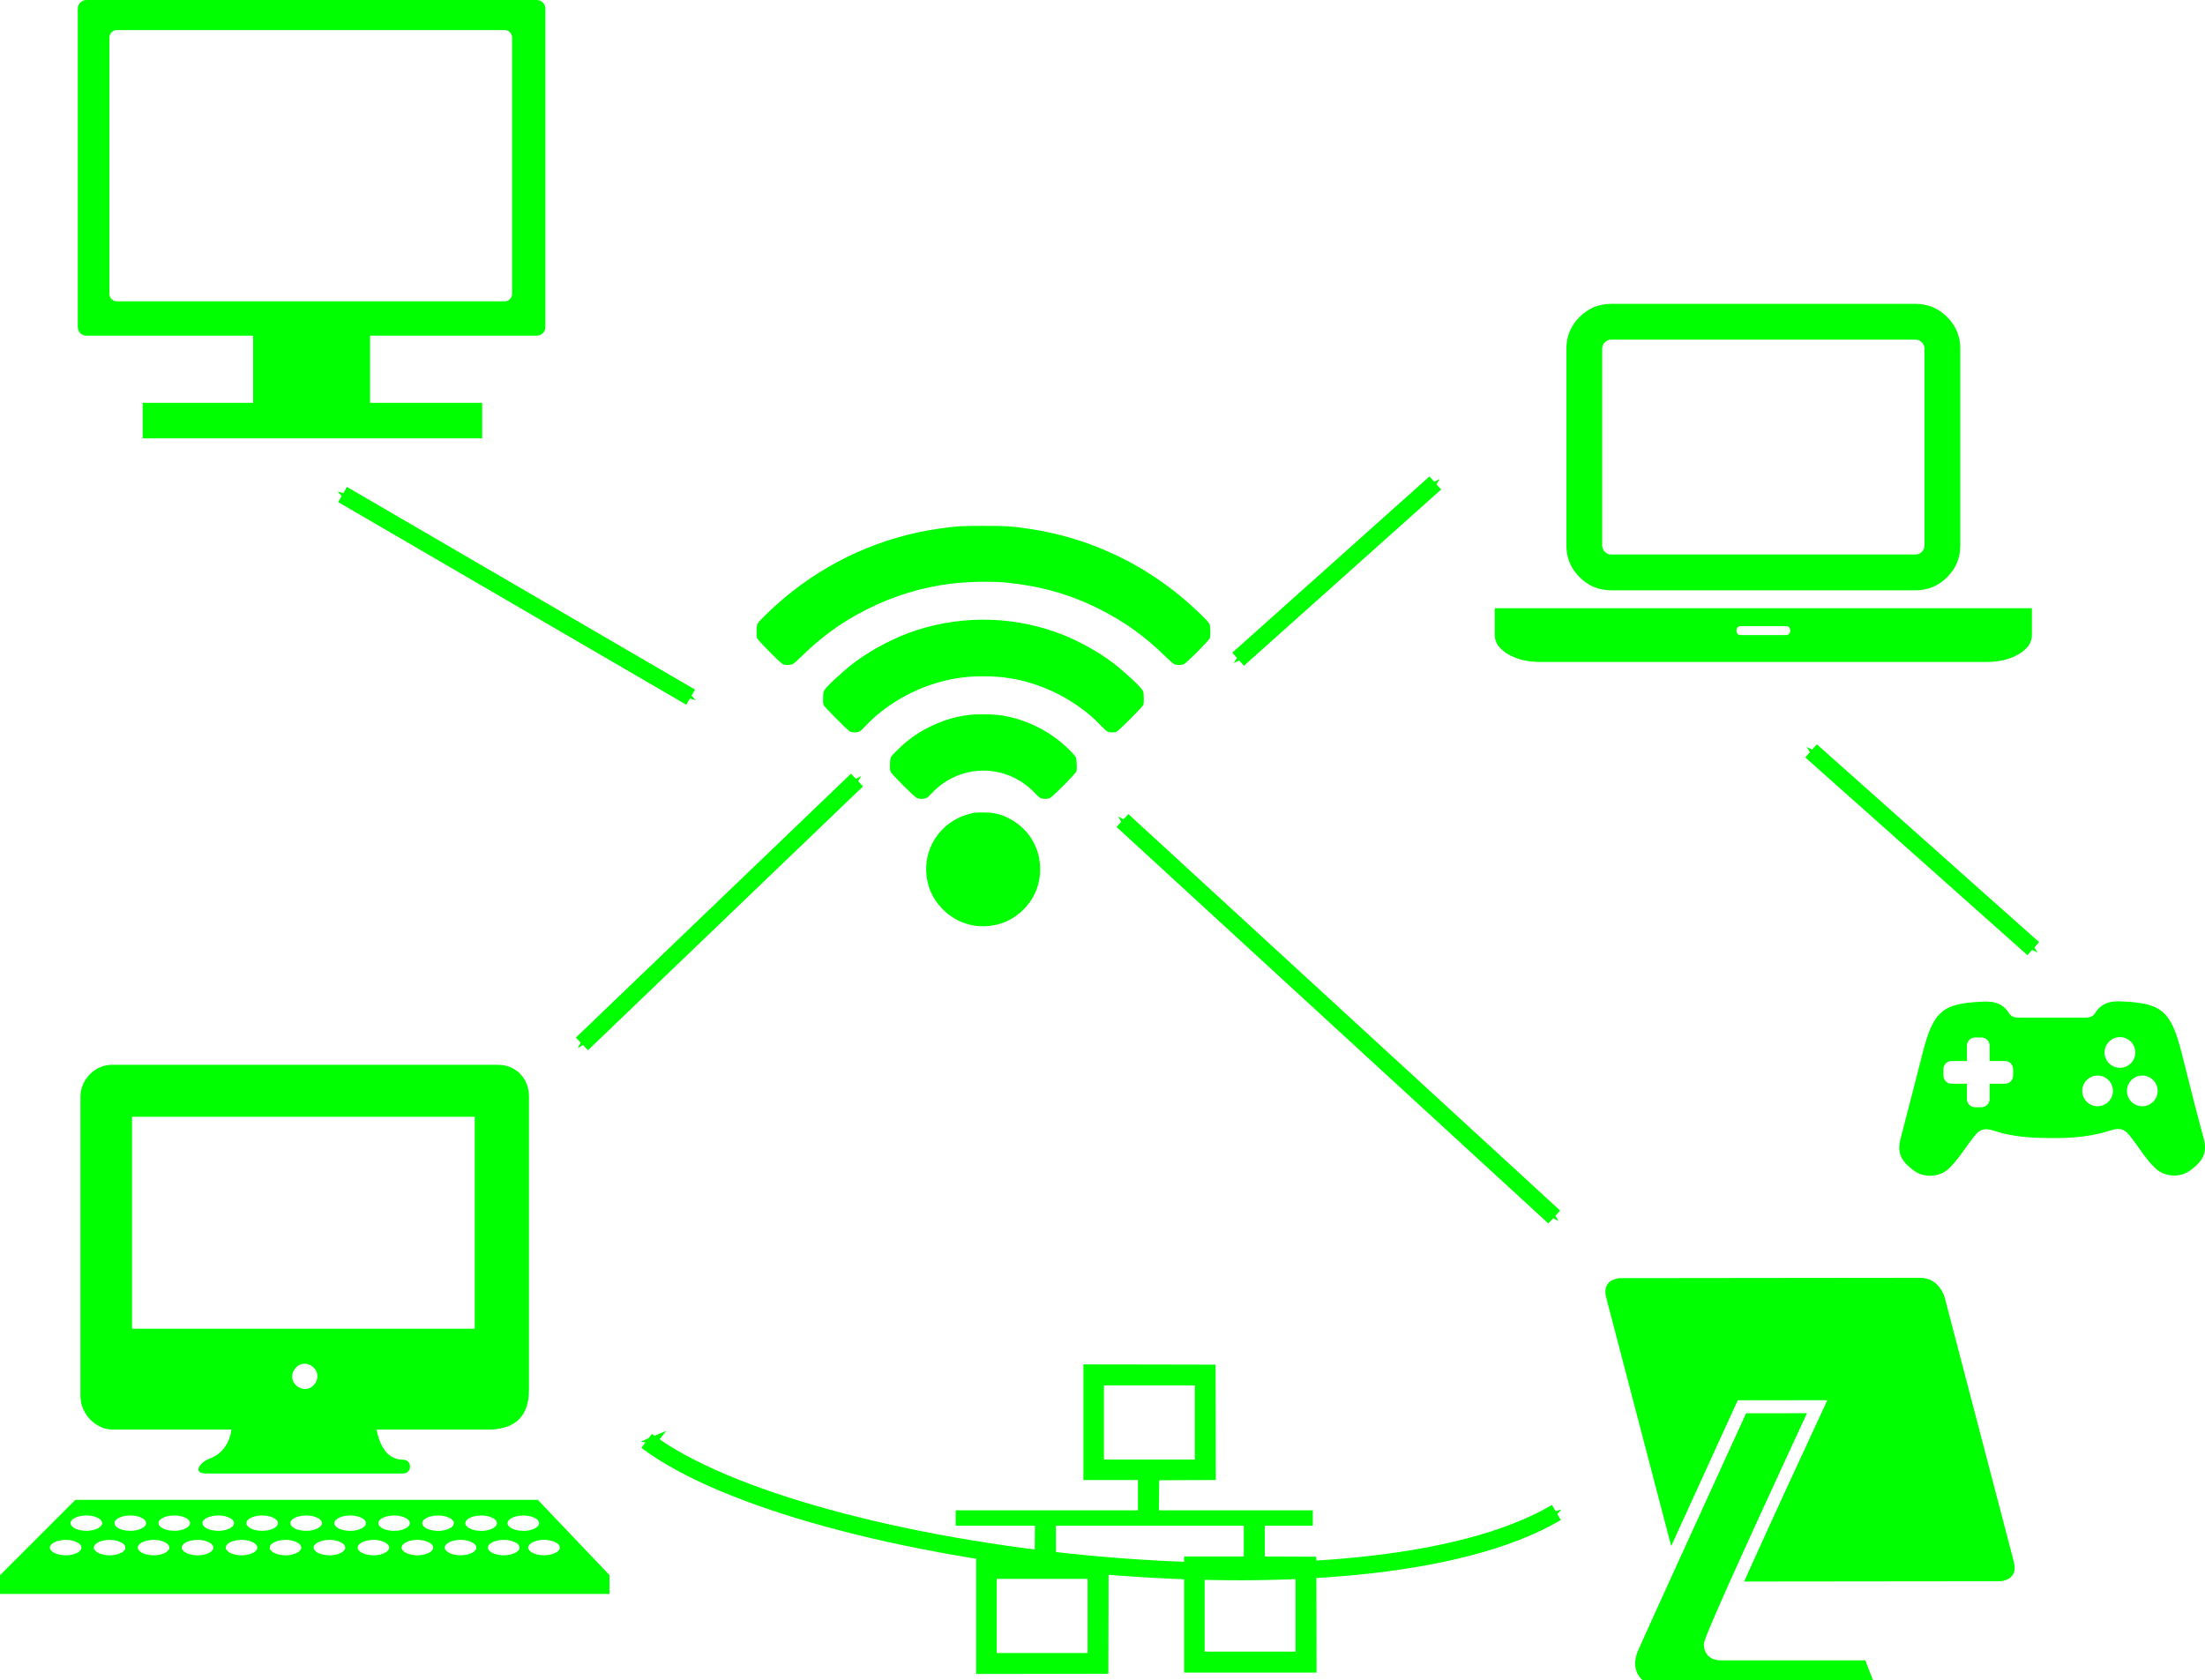 <?xml version="1.0" encoding="UTF-8" standalone="no"?>
<!-- Created with Inkscape (http://www.inkscape.org/) -->

<svg
   xmlns:dc="http://purl.org/dc/elements/1.1/"
   xmlns:cc="http://creativecommons.org/ns#"
   xmlns:rdf="http://www.w3.org/1999/02/22-rdf-syntax-ns#"
   xmlns:svg="http://www.w3.org/2000/svg"
   xmlns="http://www.w3.org/2000/svg"
   xmlns:sodipodi="http://sodipodi.sourceforge.net/DTD/sodipodi-0.dtd"
   xmlns:inkscape="http://www.inkscape.org/namespaces/inkscape"
   width="378.316mm"
   height="288.336mm"
   viewBox="0 0 378.316 288.336"
   version="1.1"
   id="svg8"
   inkscape:version="0.92.4 (5da689c313, 2019-01-14)"
   sodipodi:docname="fragile-green.svg"
   inkscape:export-filename="/home/georgesk/speeches/2019-calicut/why-freedom/img/fragile-green.png"
   inkscape:export-xdpi="80"
   inkscape:export-ydpi="80">
  <defs
     id="defs2">
    <marker
       inkscape:stockid="Arrow1Mend"
       orient="auto"
       refY="0"
       refX="0"
       id="marker2943"
       style="overflow:visible"
       inkscape:isstock="true">
      <path
         inkscape:connector-curvature="0"
         id="path2941"
         d="M 0,0 5,-5 -12.5,0 5,5 Z"
         style="fill:#00ff00;fill-opacity:1;fill-rule:evenodd;stroke:#00ff00;stroke-width:1pt;stroke-opacity:1"
         transform="matrix(-0.4,0,0,-0.4,-4,0)" />
    </marker>
    <marker
       inkscape:isstock="true"
       style="overflow:visible"
       id="marker2855"
       refX="0"
       refY="0"
       orient="auto"
       inkscape:stockid="Arrow1Mstart">
      <path
         inkscape:connector-curvature="0"
         transform="matrix(0.4,0,0,0.4,4,0)"
         style="fill:#00ff00;fill-opacity:1;fill-rule:evenodd;stroke:#00ff00;stroke-width:1pt;stroke-opacity:1"
         d="M 0,0 5,-5 -12.5,0 5,5 Z"
         id="path2853" />
    </marker>
    <marker
       inkscape:isstock="true"
       style="overflow:visible"
       id="marker2092"
       refX="0"
       refY="0"
       orient="auto"
       inkscape:stockid="Arrow1Mend"
       inkscape:collect="always">
      <path
         transform="matrix(-0.4,0,0,-0.4,-4,0)"
         style="fill:#00ff00;fill-opacity:1;fill-rule:evenodd;stroke:#00ff00;stroke-width:1pt;stroke-opacity:1"
         d="M 0,0 5,-5 -12.5,0 5,5 Z"
         id="path2090"
         inkscape:connector-curvature="0" />
    </marker>
    <marker
       inkscape:stockid="Arrow1Mstart"
       orient="auto"
       refY="0"
       refX="0"
       id="marker2004"
       style="overflow:visible"
       inkscape:isstock="true"
       inkscape:collect="always">
      <path
         id="path2002"
         d="M 0,0 5,-5 -12.5,0 5,5 Z"
         style="fill:#00ff00;fill-opacity:1;fill-rule:evenodd;stroke:#00ff00;stroke-width:1pt;stroke-opacity:1"
         transform="matrix(0.4,0,0,0.4,4,0)"
         inkscape:connector-curvature="0" />
    </marker>
    <marker
       inkscape:isstock="true"
       style="overflow:visible"
       id="marker1772"
       refX="0"
       refY="0"
       orient="auto"
       inkscape:stockid="Arrow1Mend"
       inkscape:collect="always">
      <path
         transform="matrix(-0.4,0,0,-0.4,-4,0)"
         style="fill:#00ff00;fill-opacity:1;fill-rule:evenodd;stroke:#00ff00;stroke-width:1pt;stroke-opacity:1"
         d="M 0,0 5,-5 -12.5,0 5,5 Z"
         id="path1770"
         inkscape:connector-curvature="0" />
    </marker>
    <marker
       inkscape:stockid="Arrow1Mstart"
       orient="auto"
       refY="0"
       refX="0"
       id="marker1708"
       style="overflow:visible"
       inkscape:isstock="true"
       inkscape:collect="always">
      <path
         id="path1706"
         d="M 0,0 5,-5 -12.5,0 5,5 Z"
         style="fill:#00ff00;fill-opacity:1;fill-rule:evenodd;stroke:#00ff00;stroke-width:1pt;stroke-opacity:1"
         transform="matrix(0.4,0,0,0.4,4,0)"
         inkscape:connector-curvature="0" />
    </marker>
    <marker
       inkscape:isstock="true"
       style="overflow:visible"
       id="marker1648"
       refX="0"
       refY="0"
       orient="auto"
       inkscape:stockid="Arrow1Mend">
      <path
         transform="matrix(-0.4,0,0,-0.4,-4,0)"
         style="fill:#00ff00;fill-opacity:1;fill-rule:evenodd;stroke:#00ff00;stroke-width:1pt;stroke-opacity:1"
         d="M 0,0 5,-5 -12.5,0 5,5 Z"
         id="path1646"
         inkscape:connector-curvature="0" />
    </marker>
    <marker
       inkscape:isstock="true"
       style="overflow:visible"
       id="marker1596"
       refX="0"
       refY="0"
       orient="auto"
       inkscape:stockid="Arrow1Mstart"
       inkscape:collect="always">
      <path
         transform="matrix(0.4,0,0,0.4,4,0)"
         style="fill:#00ff00;fill-opacity:1;fill-rule:evenodd;stroke:#00ff00;stroke-width:1pt;stroke-opacity:1"
         d="M 0,0 5,-5 -12.5,0 5,5 Z"
         id="path1594"
         inkscape:connector-curvature="0" />
    </marker>
    <marker
       inkscape:stockid="Arrow1Mend"
       orient="auto"
       refY="0"
       refX="0"
       id="Arrow1Mend"
       style="overflow:visible"
       inkscape:isstock="true"
       inkscape:collect="always">
      <path
         id="path1249"
         d="M 0,0 5,-5 -12.5,0 5,5 Z"
         style="fill:#00ff00;fill-opacity:1;fill-rule:evenodd;stroke:#00ff00;stroke-width:1pt;stroke-opacity:1"
         transform="matrix(-0.4,0,0,-0.4,-4,0)"
         inkscape:connector-curvature="0" />
    </marker>
    <marker
       inkscape:stockid="Arrow1Mstart"
       orient="auto"
       refY="0"
       refX="0"
       id="Arrow1Mstart"
       style="overflow:visible"
       inkscape:isstock="true"
       inkscape:collect="always">
      <path
         id="path1246"
         d="M 0,0 5,-5 -12.5,0 5,5 Z"
         style="fill:#00ff00;fill-opacity:1;fill-rule:evenodd;stroke:#00ff00;stroke-width:1pt;stroke-opacity:1"
         transform="matrix(0.4,0,0,0.4,4,0)"
         inkscape:connector-curvature="0" />
    </marker>
    <marker
       inkscape:stockid="Arrow1Lstart"
       orient="auto"
       refY="0"
       refX="0"
       id="Arrow1Lstart"
       style="overflow:visible"
       inkscape:isstock="true">
      <path
         id="path1240"
         d="M 0,0 5,-5 -12.5,0 5,5 Z"
         style="fill:#000000;fill-opacity:1;fill-rule:evenodd;stroke:#000000;stroke-width:1pt;stroke-opacity:1"
         transform="matrix(0.8,0,0,0.8,10,0)"
         inkscape:connector-curvature="0" />
    </marker>
    <marker
       inkscape:isstock="true"
       style="overflow:visible"
       id="marker1596-6"
       refX="0"
       refY="0"
       orient="auto"
       inkscape:stockid="Arrow1Mstart"
       inkscape:collect="always">
      <path
         transform="matrix(0.4,0,0,0.4,4,0)"
         style="fill:#00ff00;fill-opacity:1;fill-rule:evenodd;stroke:#00ff00;stroke-width:1pt;stroke-opacity:1"
         d="M 0,0 5,-5 -12.5,0 5,5 Z"
         id="path1594-7"
         inkscape:connector-curvature="0" />
    </marker>
    <marker
       inkscape:isstock="true"
       style="overflow:visible"
       id="marker1648-5"
       refX="0"
       refY="0"
       orient="auto"
       inkscape:stockid="Arrow1Mend">
      <path
         transform="matrix(-0.4,0,0,-0.4,-4,0)"
         style="fill:#00ff00;fill-opacity:1;fill-rule:evenodd;stroke:#00ff00;stroke-width:1pt;stroke-opacity:1"
         d="M 0,0 5,-5 -12.5,0 5,5 Z"
         id="path1646-3"
         inkscape:connector-curvature="0" />
    </marker>
  </defs>
  <sodipodi:namedview
     id="base"
     pagecolor="#ffffff"
     bordercolor="#666666"
     borderopacity="1.0"
     inkscape:pageopacity="0.0"
     inkscape:pageshadow="2"
     inkscape:zoom="0.35"
     inkscape:cx="-220.34992"
     inkscape:cy="631.06207"
     inkscape:document-units="mm"
     inkscape:current-layer="layer1"
     showgrid="false"
     inkscape:window-width="1680"
     inkscape:window-height="1016"
     inkscape:window-x="0"
     inkscape:window-y="0"
     inkscape:window-maximized="1"
     fit-margin-top="0"
     fit-margin-left="0"
     fit-margin-right="0"
     fit-margin-bottom="0" />
  <g
     inkscape:label="Calque 1"
     inkscape:groupmode="layer"
     id="layer1"
     transform="translate(382.325,141.641)">
    <g
       id="g315"
       transform="matrix(2.507,0,0,2.507,-62.82,-101.059)"
       style="fill:#ff0000" />
    <g
       id="g61"
       transform="matrix(0.008,0,0,-0.008,-219.722,151.043)"
       style="fill:#00ff00;stroke:none">
      <path
         id="path59"
         d="M 2910,6080 V 4840 h 585 585 V 4515 4190 H 2125 170 v -165 -165 h 850 850 l -2,-347 -3,-348 -627,-3 -628,-2 V 1920 680 l 1418,2 1417,3 3,1238 2,1237 h -565 -565 v 350 350 H 4335 6350 V 3530 3200 H 5710 5070 V 1955 710 h 1420 1420 l -2,1243 -3,1242 -552,3 -553,2 v 330 330 h 515 515 v 165 165 H 6180 4530 l 2,323 3,322 608,3 607,2 -2,1238 -3,1237 -1417,3 -1418,2 z m 2390,-5 v -795 h -975 -975 v 795 795 h 975 975 z M 7460,1955 v -795 h -975 -975 v 795 795 h 975 975 z m -4460,-30 v -795 h -975 -975 v 795 795 h 975 975 z"
         inkscape:connector-curvature="0"
         style="fill:#00ff00" />
    </g>
    <g
       id="g178"
       transform="matrix(0.704,0,0,0.704,136.693,-103.975)"
       style="fill:#00ff00">
      <path
         id="path164"
         d="m -246.455,327.152 -16.86,-64.454 c 0,0 -1.243,-4.756 -6.002,-4.75 l -72.96,0.08 c 0,0 -4.759,0.004 -3.515,4.761 l 15.835,60.538 c 7.148,-15.684 15.203,-33.301 15.795,-34.599 l 0.423,-0.924 21.84,-0.021 -1.048,2.253 c -5.985,12.87 -13.768,29.775 -19.236,41.944 l 62.212,-0.067 c 0.001,-0.001 4.76,-0.007 3.516,-4.761 z"
         inkscape:connector-curvature="0"
         style="fill:#00ff00" />
      <path
         id="path166"
         d="m -296.864,290.954 -14.839,0.015 c -9.094,19.892 -25.758,56.396 -26.425,58.074 -1.594,4.007 0.346,6.235 1.171,6.957 h 56.176 l -1.875,-4.804 h -35.137 c -0.044,0.002 -0.107,0.005 -0.184,0.005 -1.988,0 -3.998,-1.204 -4.006,-3.894 -0.002,-0.629 -0.004,-1.579 13.149,-30.369 4.91,-10.744 9.868,-21.451 11.97,-25.984 z"
         inkscape:connector-curvature="0"
         style="fill:#00ff00" />
    </g>
    <g
       id="layer1-3"
       transform="matrix(2.433,0,0,2.433,-583.559,-424.158)"
       style="fill:#00ff00">
      <path
         inkscape:connector-curvature="0"
         style="fill:#00ff00;stroke:none"
         id="path26127"
         d="m 151.526,181.416 c -0.89,-0.112 -1.72,-0.533 -2.363,-1.197 -0.707,-0.73 -1.084,-1.595 -1.136,-2.601 -0.1,-1.94 1.196,-3.648 3.127,-4.122 0.258,-0.063 0.395,-0.076 0.857,-0.077 0.74,-0.003 1.234,0.104 1.792,0.385 1.37,0.69 2.197,1.959 2.256,3.462 0.058,1.496 -0.677,2.843 -1.982,3.631 -0.728,0.44 -1.669,0.631 -2.55,0.52 z m -4.172,-9.02 c -0.178,-0.088 -1.744,-1.654 -1.829,-1.829 -0.056,-0.116 -0.063,-0.185 -0.054,-0.534 0.009,-0.331 0.023,-0.424 0.079,-0.532 0.079,-0.152 0.699,-0.76 1.142,-1.119 0.974,-0.79 2.253,-1.412 3.475,-1.689 0.674,-0.153 1.075,-0.194 1.892,-0.194 0.817,0 1.218,0.041 1.892,0.194 1.222,0.277 2.5,0.899 3.475,1.689 0.5,0.405 1.087,0.99 1.148,1.144 0.069,0.171 0.099,0.829 0.046,0.994 -0.051,0.159 -1.662,1.783 -1.861,1.877 -0.181,0.085 -0.494,0.087 -0.675,0.005 -0.077,-0.035 -0.217,-0.156 -0.34,-0.295 -0.286,-0.322 -0.732,-0.688 -1.139,-0.932 -1.808,-1.088 -4.1,-0.908 -5.728,0.451 -0.162,0.136 -0.389,0.352 -0.504,0.481 -0.123,0.139 -0.262,0.259 -0.34,0.295 -0.181,0.082 -0.509,0.079 -0.681,-0.006 z m -4.705,-4.682 c -0.169,-0.086 -1.832,-1.765 -1.874,-1.893 -0.019,-0.059 -0.03,-0.273 -0.024,-0.491 0.008,-0.315 0.023,-0.41 0.078,-0.516 0.13,-0.251 1.32,-1.355 2.098,-1.946 1.24,-0.943 2.918,-1.818 4.419,-2.303 3.378,-1.092 7.061,-0.975 10.324,0.327 1.211,0.483 2.538,1.228 3.522,1.976 0.778,0.591 1.968,1.695 2.098,1.946 0.055,0.106 0.069,0.201 0.078,0.516 0.006,0.218 -0.005,0.432 -0.024,0.491 -0.045,0.138 -1.742,1.84 -1.9,1.906 -0.147,0.061 -0.459,0.059 -0.617,-0.004 -0.085,-0.034 -0.234,-0.166 -0.454,-0.402 -1.158,-1.243 -2.838,-2.307 -4.571,-2.896 -1.26,-0.428 -2.373,-0.609 -3.743,-0.609 -1.37,0 -2.482,0.181 -3.743,0.609 -1.733,0.589 -3.413,1.653 -4.571,2.896 -0.22,0.236 -0.369,0.368 -0.454,0.402 -0.171,0.068 -0.499,0.064 -0.643,-0.009 z m -4.738,-4.757 c -0.188,-0.085 -1.773,-1.691 -1.823,-1.846 -0.022,-0.069 -0.033,-0.269 -0.026,-0.501 0.008,-0.314 0.023,-0.41 0.078,-0.516 0.1,-0.191 1.123,-1.176 1.885,-1.814 3.135,-2.624 6.892,-4.305 10.898,-4.878 1.227,-0.175 1.563,-0.196 3.137,-0.196 1.574,0 1.91,0.021 3.137,0.196 4.006,0.572 7.763,2.254 10.898,4.878 0.762,0.638 1.786,1.622 1.885,1.814 0.055,0.105 0.069,0.201 0.078,0.516 0.006,0.232 -0.005,0.432 -0.026,0.501 -0.053,0.166 -1.638,1.763 -1.834,1.849 -0.188,0.082 -0.494,0.08 -0.679,-0.004 -0.09,-0.041 -0.329,-0.248 -0.663,-0.575 -1.42,-1.389 -2.82,-2.395 -4.549,-3.271 -2.139,-1.084 -4.258,-1.681 -6.791,-1.915 -0.946,-0.087 -2.644,-0.047 -3.735,0.088 -2.084,0.259 -4.077,0.869 -5.967,1.827 -1.729,0.876 -3.129,1.882 -4.549,3.271 -0.334,0.327 -0.573,0.534 -0.663,0.575 -0.182,0.083 -0.51,0.084 -0.69,0.002 z" />
    </g>
    <g
       id="g3039"
       transform="matrix(0.048,0,0,-0.048,-125.866,-28.06)"
       style="fill:#00ff00">
      <path
         style="fill:#00ff00"
         inkscape:connector-curvature="0"
         id="path3041"
         d="m 416,256 q -66,0 -113,47 -47,47 -47,113 v 704 q 0,66 47,113 47,47 113,47 h 1088 q 66,0 113,-47 47,-47 47,-113 V 416 q 0,-66 -47,-113 -47,-47 -113,-47 z m -32,864 V 416 q 0,-13 9.5,-22.5 Q 403,384 416,384 h 1088 q 13,0 22.5,9.5 9.5,9.5 9.5,22.5 v 704 q 0,13 -9.5,22.5 -9.5,9.5 -22.5,9.5 H 416 q -13,0 -22.5,-9.5 Q 384,1133 384,1120 Z M 1760,192 h 160 V 96 Q 1920,56 1873,28 1826,0 1760,0 H 160 Q 94,0 47,28 0,56 0,96 v 96 H 160 Z M 1040,96 q 16,0 16,16 0,16 -16,16 H 880 q -16,0 -16,-16 0,-16 16,-16 z" />
    </g>
    <path
       sodipodi:nodetypes="ccccsssssssscccccssssssscs"
       inkscape:connector-curvature="0"
       style="clip-rule:evenodd;fill:#00ff00;fill-opacity:1;fill-rule:evenodd;stroke:none;stroke-width:2.507;stroke-opacity:1"
       id="path3"
       d="m -299.596,-66.424 v -6.094 h -19.239 v -11.518 h 28.605 c 0.818,0 1.481,-0.674 1.481,-1.505 v -54.594 c 0,-0.832 -0.663,-1.506 -1.481,-1.506 h -77.269 c -0.818,0 -1.481,0.674 -1.481,1.506 v 54.594 c 0,0.83 0.663,1.505 1.481,1.505 h 28.605 v 11.518 h -18.954 v 6.094 z m -63.961,-24.809 v -43.947 c 0,-0.718 0.571,-1.3 1.272,-1.3 h 66.553 c 0.701,0 1.272,0.583 1.272,1.3 v 43.947 c 0,0.718 -0.571,1.298 -1.272,1.298 h -66.553 c -0.701,9e-4 -1.272,-0.579 -1.272,-1.298 z" />
    <path
       style="fill:#00ff00;stroke-width:0.106"
       inkscape:connector-curvature="0"
       d="m -369.385,115.729 h 79.34 l 12.292,12.908 v 3.224 h -104.572 v -3.203 l 12.929,-12.929 m 6.255,-74.655 h 66.304 c 3.1,0.012 5.269,2.44 5.269,5.381 v 50.358 c 0,4.619 -2.407,6.845 -6.977,6.845 h -19.198 c 0.304,1.329 0.705,2.687 1.582,3.762 0.615,0.766 1.532,1.3 2.52,1.379 0.419,0.034 0.885,0.005 1.239,0.283 0.58,0.454 0.571,1.462 -0.033,1.888 -0.255,0.181 -0.573,0.237 -0.876,0.237 h -33.359 c -0.42,0 -0.856,-0.004 -1.247,-0.174 -0.229,-0.1 -0.425,-0.353 -0.368,-0.614 0.121,-0.548 0.565,-0.939 0.985,-1.273 0.547,-0.433 1.256,-0.556 1.844,-0.915 1.631,-0.925 2.655,-2.729 2.825,-4.573 h -20.398 c -2.826,0 -5.495,-2.626 -5.495,-5.778 V 46.556 c 0,-2.921 2.454,-5.483 5.382,-5.483 z"
       id="path411" />
    <path
       style="fill:#ffffff;stroke-width:0.106"
       inkscape:connector-curvature="0"
       d="m -290.087,122.709 c -0.554,0.121 -1.138,0.341 -1.487,0.816 -0.181,0.244 -0.164,0.598 0.031,0.831 0.267,0.319 0.647,0.523 1.035,0.647 1.06,0.338 2.245,0.317 3.282,-0.098 0.433,-0.173 0.966,-0.484 0.954,-1.001 -0.012,-0.507 -0.528,-0.817 -0.958,-0.99 -0.899,-0.363 -1.913,-0.412 -2.856,-0.205 z m -6.907,-10e-4 c -0.51,0.118 -1.033,0.308 -1.407,0.69 -0.229,0.235 -0.3,0.63 -0.098,0.905 0.285,0.389 0.742,0.607 1.194,0.735 1.011,0.286 2.121,0.269 3.105,-0.107 0.455,-0.174 1.011,-0.49 1.012,-1.026 0.001,-0.475 -0.476,-0.78 -0.878,-0.953 -0.916,-0.394 -1.959,-0.447 -2.93,-0.243 m -7.336,-0.013 c -0.582,0.124 -1.211,0.34 -1.572,0.847 -0.225,0.316 -0.088,0.733 0.187,0.967 0.606,0.516 1.426,0.683 2.197,0.719 0.791,0.036 1.619,-0.095 2.316,-0.493 0.326,-0.187 0.685,-0.523 0.6,-0.933 -0.089,-0.43 -0.506,-0.698 -0.885,-0.862 -0.889,-0.382 -1.9,-0.429 -2.843,-0.245 m -7.433,0.007 c -0.492,0.104 -0.997,0.271 -1.369,0.622 -0.201,0.189 -0.36,0.487 -0.258,0.771 0.163,0.455 0.618,0.712 1.046,0.864 1.125,0.398 2.417,0.387 3.511,-0.103 0.359,-0.16 0.76,-0.431 0.821,-0.856 0.065,-0.455 -0.339,-0.781 -0.695,-0.965 -0.932,-0.479 -2.04,-0.538 -3.057,-0.333 m -7.543,0.001 c -0.576,0.129 -1.207,0.339 -1.554,0.853 -0.207,0.307 -0.074,0.704 0.175,0.936 0.351,0.326 0.814,0.505 1.275,0.608 1.001,0.224 2.093,0.188 3.033,-0.242 0.359,-0.165 0.756,-0.435 0.82,-0.859 0.067,-0.452 -0.338,-0.781 -0.692,-0.964 -0.932,-0.482 -2.041,-0.537 -3.058,-0.331 m -7.543,-0.001 c -0.578,0.127 -1.207,0.341 -1.559,0.853 -0.211,0.309 -0.069,0.702 0.18,0.937 0.384,0.36 0.902,0.533 1.409,0.635 0.987,0.198 2.061,0.141 2.972,-0.306 0.352,-0.172 0.76,-0.467 0.755,-0.909 -0.004,-0.416 -0.368,-0.707 -0.7,-0.878 -0.932,-0.479 -2.04,-0.539 -3.057,-0.333 m -7.543,0 c -0.493,0.104 -0.993,0.275 -1.369,0.623 -0.226,0.21 -0.38,0.554 -0.227,0.855 0.231,0.455 0.721,0.695 1.185,0.836 1.108,0.339 2.363,0.31 3.415,-0.195 0.353,-0.17 0.756,-0.466 0.752,-0.908 -0.003,-0.416 -0.365,-0.707 -0.698,-0.878 -0.932,-0.48 -2.041,-0.539 -3.057,-0.333 m -7.443,-0.017 c -0.505,0.093 -1.015,0.257 -1.414,0.589 -0.254,0.21 -0.452,0.576 -0.283,0.905 0.233,0.454 0.72,0.697 1.182,0.838 1.084,0.33 2.305,0.314 3.344,-0.158 0.377,-0.172 0.828,-0.475 0.825,-0.947 -0.002,-0.416 -0.365,-0.705 -0.699,-0.878 -0.901,-0.464 -1.97,-0.532 -2.957,-0.35 m -7.643,0.018 c -0.513,0.109 -1.051,0.283 -1.42,0.674 -0.174,0.184 -0.31,0.458 -0.211,0.718 0.185,0.486 0.683,0.744 1.143,0.896 1.102,0.362 2.356,0.348 3.419,-0.132 0.358,-0.161 0.766,-0.43 0.822,-0.855 0.061,-0.455 -0.336,-0.785 -0.696,-0.969 -0.933,-0.475 -2.041,-0.539 -3.057,-0.331 m -7.543,-10e-4 c -0.574,0.133 -1.208,0.34 -1.554,0.854 -0.241,0.358 -0.018,0.803 0.29,1.034 0.651,0.486 1.489,0.635 2.281,0.643 0.751,0.006 1.539,-0.119 2.185,-0.525 0.275,-0.173 0.561,-0.437 0.554,-0.796 -0.009,-0.418 -0.364,-0.704 -0.699,-0.878 -0.931,-0.481 -2.04,-0.535 -3.057,-0.333 m -7.443,-0.017 c -0.528,0.098 -1.067,0.272 -1.469,0.641 -0.226,0.208 -0.382,0.557 -0.228,0.854 0.234,0.45 0.72,0.697 1.185,0.837 1.109,0.334 2.364,0.314 3.416,-0.194 0.354,-0.171 0.756,-0.467 0.752,-0.91 -0.003,-0.418 -0.364,-0.705 -0.697,-0.878 -0.901,-0.466 -1.972,-0.531 -2.958,-0.35 m -7.643,0.018 c -0.597,0.137 -1.272,0.358 -1.594,0.927 -0.169,0.3 -0.007,0.65 0.215,0.863 0.345,0.331 0.814,0.503 1.276,0.606 1.026,0.231 2.152,0.189 3.105,-0.277 0.354,-0.173 0.757,-0.469 0.753,-0.91 -0.004,-0.418 -0.365,-0.704 -0.699,-0.876 -0.932,-0.481 -2.04,-0.534 -3.057,-0.331 m 78.83,-4.247 c -0.631,0.096 -1.297,0.287 -1.753,0.763 -0.255,0.267 -0.274,0.715 -0.016,0.989 0.46,0.49 1.135,0.694 1.778,0.779 0.959,0.127 1.995,0.046 2.848,-0.446 0.311,-0.18 0.63,-0.49 0.591,-0.88 -0.04,-0.403 -0.405,-0.671 -0.74,-0.837 -0.832,-0.41 -1.798,-0.484 -2.708,-0.368 m -7.226,-0.001 c -0.61,0.095 -1.247,0.271 -1.709,0.702 -0.234,0.218 -0.36,0.577 -0.193,0.873 0.262,0.467 0.798,0.693 1.288,0.829 1.039,0.288 2.198,0.262 3.193,-0.176 0.362,-0.159 0.763,-0.424 0.848,-0.839 0.086,-0.418 -0.265,-0.76 -0.595,-0.947 -0.851,-0.481 -1.875,-0.561 -2.83,-0.442 m -7.435,0.005 c -0.628,0.104 -1.294,0.291 -1.743,0.773 -0.224,0.24 -0.263,0.641 -0.055,0.905 0.388,0.491 1.014,0.708 1.606,0.815 0.898,0.163 1.858,0.118 2.711,-0.233 0.426,-0.175 0.937,-0.462 0.969,-0.965 0.029,-0.449 -0.405,-0.765 -0.778,-0.946 -0.835,-0.404 -1.801,-0.472 -2.71,-0.351 m -7.54,0 c -0.629,0.107 -1.296,0.29 -1.747,0.772 -0.242,0.259 -0.256,0.696 -0.01,0.963 0.466,0.505 1.158,0.715 1.817,0.797 0.967,0.12 2.011,0.028 2.864,-0.484 0.299,-0.18 0.592,-0.484 0.55,-0.849 -0.047,-0.408 -0.422,-0.679 -0.768,-0.848 -0.833,-0.407 -1.799,-0.472 -2.707,-0.351 m -7.544,0 c -0.628,0.106 -1.291,0.293 -1.744,0.772 -0.229,0.242 -0.265,0.642 -0.057,0.905 0.405,0.517 1.069,0.728 1.689,0.829 0.944,0.154 1.965,0.092 2.836,-0.342 0.371,-0.185 0.814,-0.507 0.757,-0.964 -0.056,-0.463 -0.512,-0.746 -0.913,-0.916 -0.804,-0.34 -1.707,-0.404 -2.568,-0.285 m -7.544,0 c -0.629,0.104 -1.29,0.294 -1.743,0.772 -0.248,0.261 -0.253,0.694 -0.011,0.963 0.44,0.489 1.101,0.694 1.726,0.784 0.97,0.14 2.017,0.057 2.889,-0.432 0.323,-0.182 0.661,-0.493 0.616,-0.889 -0.046,-0.408 -0.423,-0.678 -0.768,-0.847 -0.834,-0.407 -1.8,-0.472 -2.709,-0.351 m -7.543,0 c -0.628,0.104 -1.293,0.292 -1.742,0.773 -0.244,0.262 -0.256,0.694 -0.012,0.961 0.442,0.484 1.099,0.698 1.725,0.785 0.994,0.139 2.075,0.056 2.956,-0.474 0.297,-0.178 0.594,-0.483 0.55,-0.848 -0.052,-0.437 -0.465,-0.713 -0.838,-0.882 -0.82,-0.372 -1.754,-0.437 -2.639,-0.317 m -7.541,0 c -0.629,0.107 -1.297,0.289 -1.747,0.772 -0.224,0.24 -0.263,0.642 -0.056,0.905 0.405,0.517 1.07,0.731 1.689,0.83 0.969,0.155 2.02,0.09 2.904,-0.38 0.347,-0.185 0.733,-0.5 0.685,-0.929 -0.049,-0.436 -0.465,-0.713 -0.837,-0.882 -0.819,-0.372 -1.754,-0.438 -2.638,-0.317 m -7.546,0 c -0.628,0.105 -1.291,0.292 -1.742,0.772 -0.245,0.26 -0.256,0.696 -0.011,0.963 0.425,0.461 1.044,0.675 1.642,0.771 0.92,0.148 1.904,0.089 2.76,-0.307 0.377,-0.175 0.803,-0.453 0.832,-0.903 0.028,-0.421 -0.359,-0.732 -0.702,-0.91 -0.847,-0.441 -1.844,-0.508 -2.779,-0.386 m -7.54,0 c -0.65,0.114 -1.362,0.297 -1.795,0.834 -0.21,0.26 -0.189,0.658 0.035,0.905 0.44,0.487 1.104,0.691 1.732,0.781 0.97,0.139 2.018,0.055 2.888,-0.433 0.323,-0.182 0.661,-0.492 0.615,-0.888 -0.051,-0.436 -0.465,-0.711 -0.836,-0.881 -0.819,-0.374 -1.754,-0.438 -2.638,-0.318 m -7.545,0 c -0.628,0.103 -1.293,0.293 -1.742,0.774 -0.245,0.262 -0.255,0.693 -0.012,0.96 0.442,0.486 1.1,0.695 1.726,0.784 0.97,0.138 2.016,0.055 2.889,-0.432 0.323,-0.181 0.663,-0.494 0.617,-0.888 -0.05,-0.437 -0.465,-0.712 -0.838,-0.882 -0.82,-0.374 -1.755,-0.437 -2.64,-0.317 m 37.811,-26.05 c -1.186,0.252 -2.002,1.596 -1.64,2.756 0.336,1.078 1.583,1.785 2.678,1.462 1.045,-0.308 1.768,-1.464 1.526,-2.54 -0.25,-1.112 -1.436,-1.917 -2.564,-1.678 z M -359.676,49.989 v 36.366 h 58.804 V 49.989 Z"
       id="path413" />
    <path
       style="fill:none;fill-rule:evenodd;stroke:#00ff00;stroke-width:3;stroke-linecap:butt;stroke-linejoin:miter;stroke-miterlimit:4;stroke-dasharray:none;stroke-opacity:1;marker-start:url(#Arrow1Mstart);marker-end:url(#Arrow1Mend)"
       d="m -271.387,105.605 c 27.214,20.411 122.788,31.917 156.094,12.293"
       id="path433"
       inkscape:connector-curvature="0" />
    <path
       sodipodi:nodetypes="cc"
       style="fill:#00ff00;fill-rule:evenodd;stroke:#00ff00;stroke-width:3;stroke-linecap:butt;stroke-linejoin:miter;stroke-miterlimit:4;stroke-dasharray:none;stroke-opacity:1;marker-start:url(#marker1596);marker-end:url(#marker1648)"
       d="m -282.485,37.488 47.193,-45.277"
       id="path1586"
       inkscape:connector-curvature="0" />
    <path
       style="fill:#00ff00;fill-rule:evenodd;stroke:#00ff00;stroke-width:3;stroke-linecap:butt;stroke-linejoin:miter;stroke-miterlimit:4;stroke-dasharray:none;stroke-opacity:1;marker-start:url(#marker1708);marker-end:url(#marker1772)"
       d="M -189.744,-0.845 -115.661,67.19"
       id="path1698"
       inkscape:connector-curvature="0"
       sodipodi:nodetypes="cc" />
    <path
       style="fill:#00ff00;fill-rule:evenodd;stroke:#00ff00;stroke-width:3;stroke-linecap:butt;stroke-linejoin:miter;stroke-miterlimit:4;stroke-dasharray:none;stroke-opacity:1;marker-start:url(#marker2004);marker-end:url(#marker2092)"
       d="m -323.548,-56.786 59.72,34.774"
       id="path1994"
       inkscape:connector-curvature="0"
       sodipodi:nodetypes="cc" />
    <path
       sodipodi:nodetypes="cc"
       inkscape:connector-curvature="0"
       id="path2845"
       d="m -169.902,-28.525 33.829,-30.238"
       style="fill:#00ff00;fill-rule:evenodd;stroke:#00ff00;stroke-width:3;stroke-linecap:butt;stroke-linejoin:miter;stroke-miterlimit:4;stroke-dasharray:none;stroke-opacity:1;marker-start:url(#marker2855);marker-end:url(#marker2943)" />
    <path
       style="clip-rule:evenodd;fill:#00ff00;fill-rule:evenodd;stroke-width:0.585"
       inkscape:connector-curvature="0"
       d="m -6.587,59.229 c -1.688,1.224 -4.326,1.133 -5.949,-0.411 -1.723,-1.638 -2.791,-3.621 -4.407,-5.602 -0.767,-0.938 -1.494,-1.468 -3.228,-0.896 -3.408,1.126 -7.09,1.395 -10.625,1.317 -2.878,-0.023 -6.106,-0.15 -9.514,-1.274 -1.734,-0.573 -2.461,-0.043 -3.227,0.896 -1.617,1.98 -2.684,3.962 -4.408,5.601 -1.622,1.543 -4.26,1.635 -5.949,0.41 -2.407,-1.743 -2.954,-3.229 -2.339,-5.557 0.966,-3.659 2.843,-10.993 3.775,-14.662 1.853,-7.294 3.523,-8.483 10.069,-8.803 1.513,-0.074 3.489,-0.084 4.748,1.965 0.557,0.907 1.501,0.761 2.386,0.76 h 10.03 c 0.885,0.002 1.828,0.106 2.386,-0.801 1.258,-2.049 3.234,-2.04 4.747,-1.966 6.546,0.321 8.225,1.507 10.07,8.804 1.236,4.892 2.372,9.48 3.775,14.662 0.63,2.325 0.069,3.814 -2.339,5.558 z M -38.333,40.422 h -2.631 v -2.631 c 0,-0.774 -0.628,-1.402 -1.402,-1.402 h -1.091 c -0.775,0 -1.402,0.628 -1.402,1.402 v 2.631 h -2.631 c -0.774,0 -1.402,0.628 -1.402,1.402 v 1.091 c 0,0.774 0.628,1.402 1.402,1.402 h 2.631 v 2.631 c 0,0.774 0.628,1.401 1.402,1.401 h 1.091 c 0.774,0 1.402,-0.627 1.402,-1.401 v -2.631 h 2.631 c 0.774,0 1.402,-0.628 1.402,-1.402 v -1.09 c 0,-0.775 -0.628,-1.403 -1.402,-1.403 z m 19.729,-4.099 c -1.455,0 -2.635,1.18 -2.635,2.635 0,1.455 1.181,2.634 2.635,2.634 1.455,0 2.636,-1.18 2.636,-2.634 -5.8e-4,-1.455 -1.181,-2.635 -2.636,-2.635 z m -3.837,6.594 c -1.454,0 -2.634,1.18 -2.634,2.634 0,1.455 1.18,2.635 2.634,2.635 1.455,0 2.635,-1.18 2.635,-2.635 0,-1.455 -1.18,-2.634 -2.635,-2.634 z m 7.673,0 c -1.456,0 -2.634,1.18 -2.634,2.634 0,1.455 1.178,2.635 2.634,2.635 1.455,0 2.634,-1.18 2.634,-2.635 0,-1.455 -1.179,-2.634 -2.634,-2.634 z"
       id="path111" />
    <path
       sodipodi:nodetypes="cc"
       style="fill:none;fill-rule:evenodd;stroke:#00ff00;stroke-width:3;stroke-linecap:butt;stroke-linejoin:miter;stroke-miterlimit:4;stroke-dasharray:none;stroke-opacity:1;marker-start:url(#marker1596-6);marker-end:url(#marker1648-5)"
       d="m -33.478,21.139 -38.121,-33.937"
       id="path1586-5"
       inkscape:connector-curvature="0" />
  </g>
</svg>
